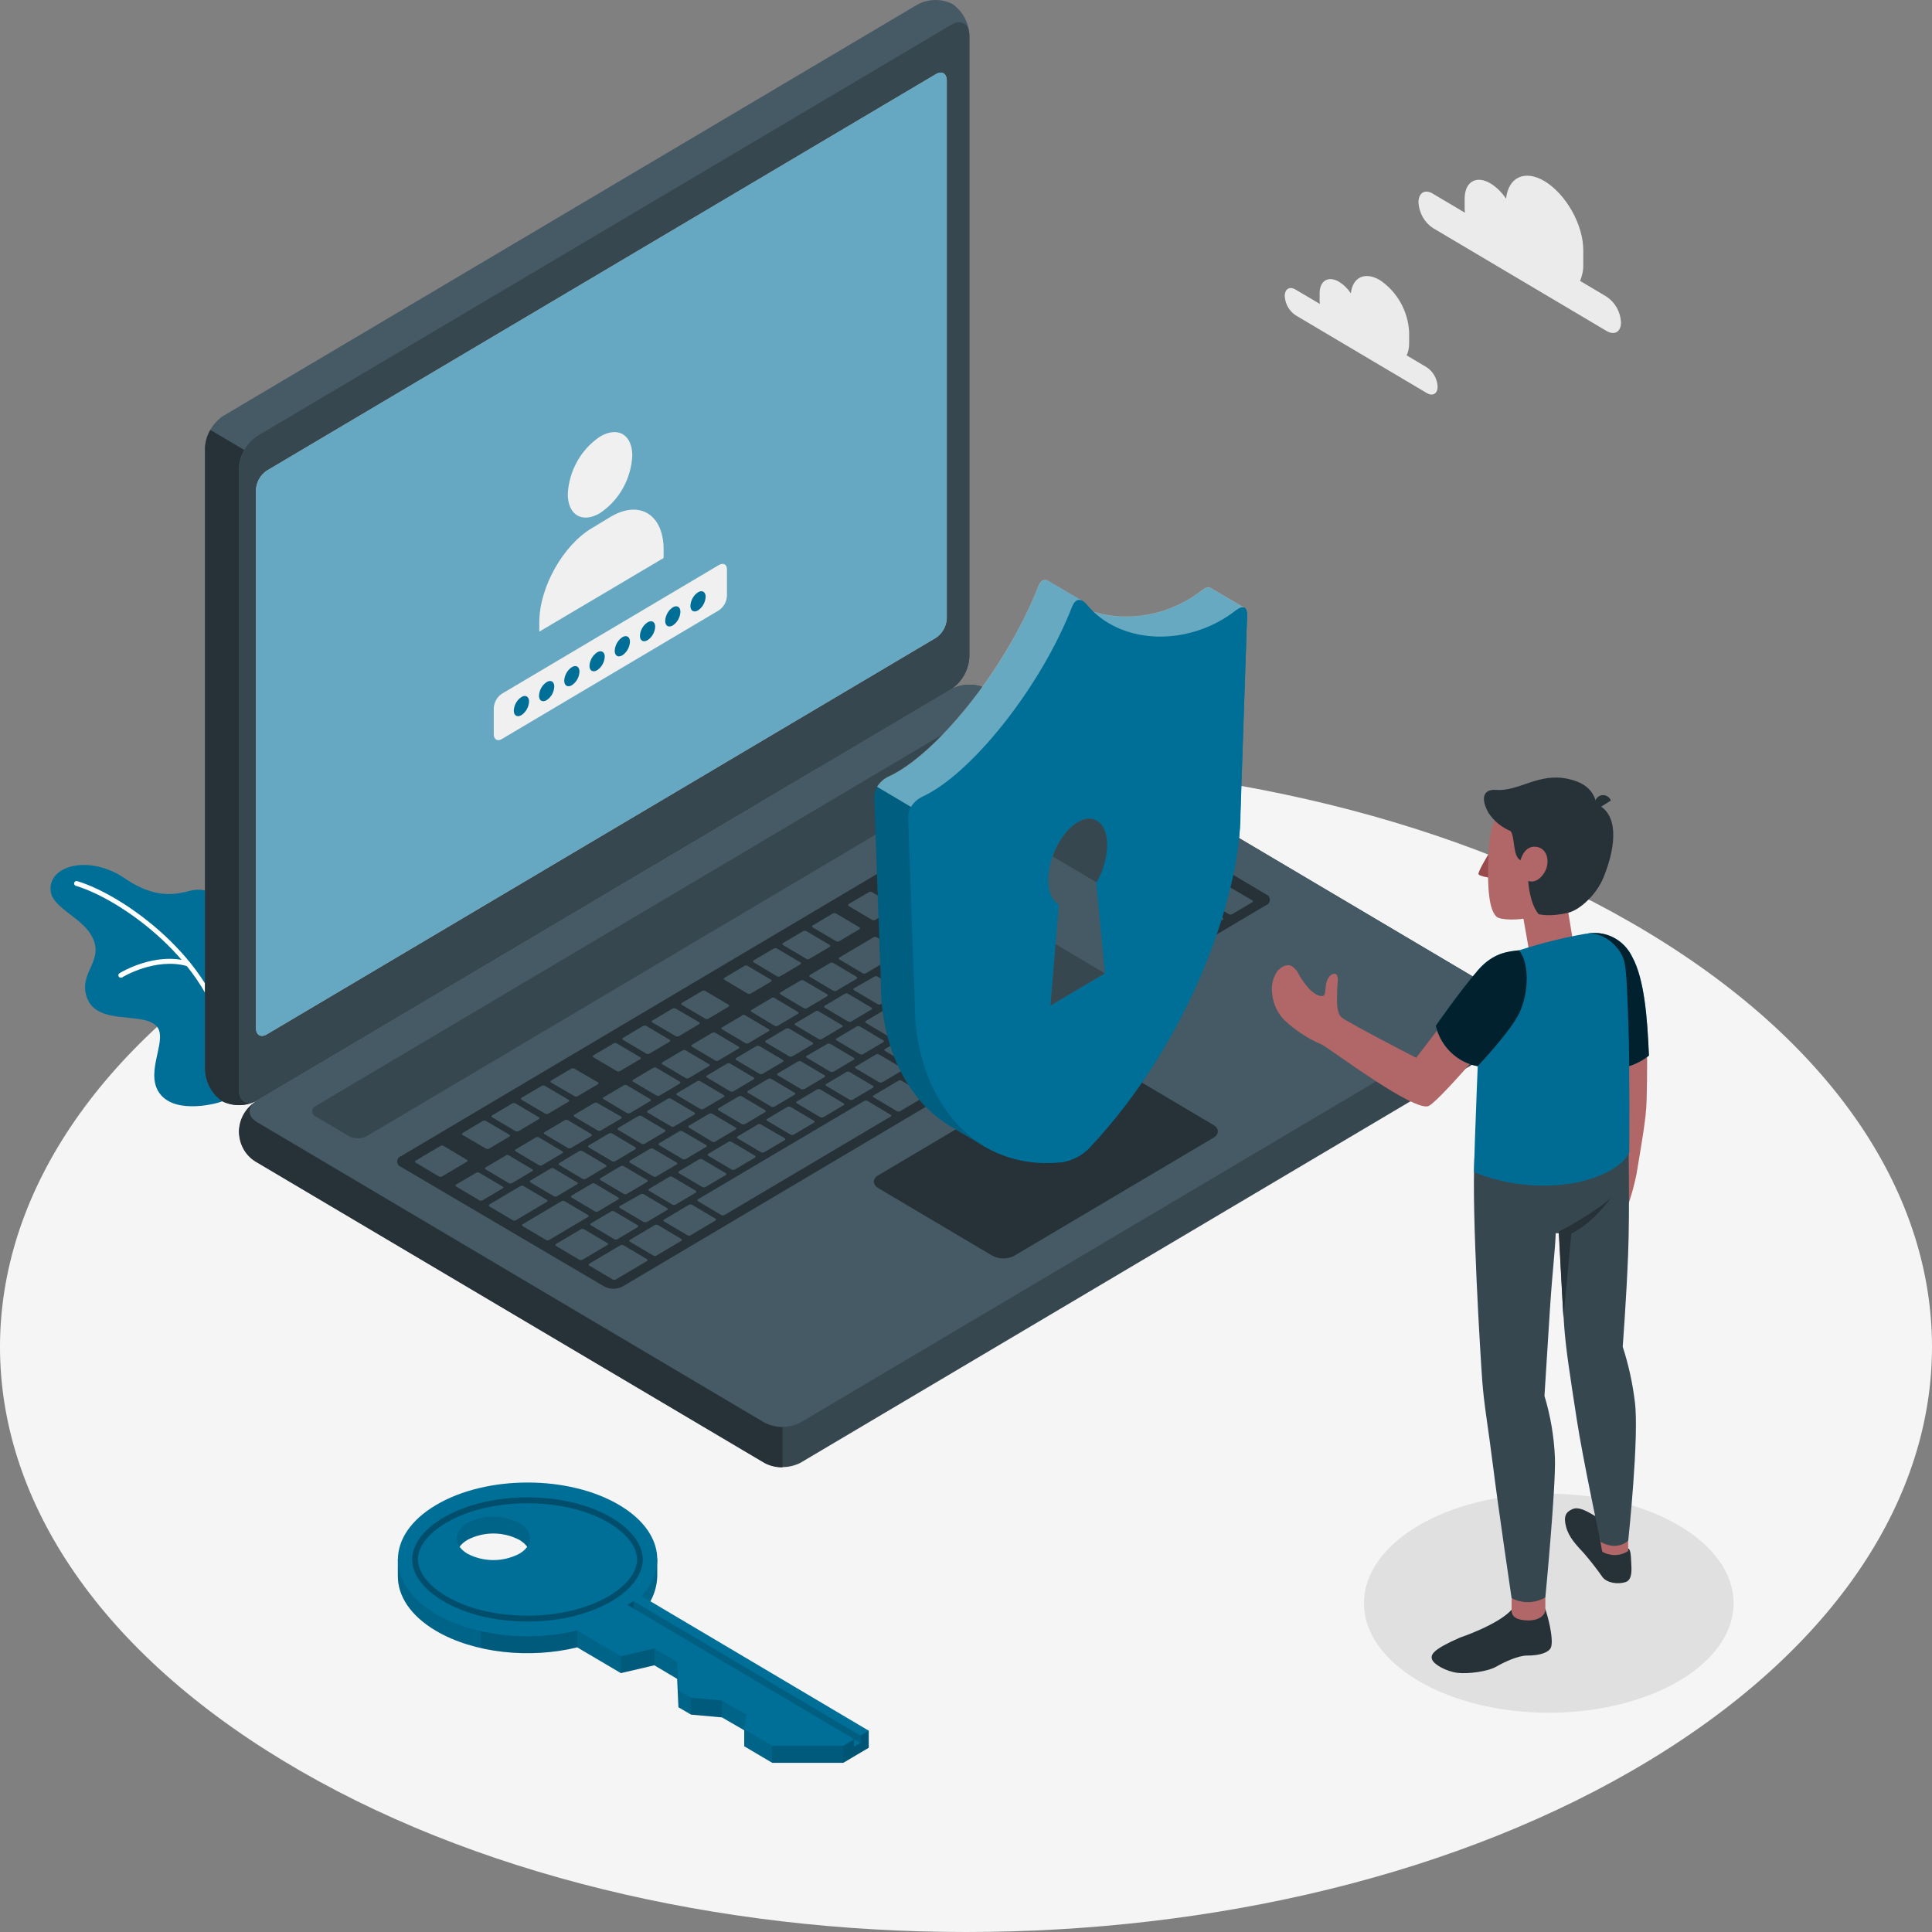 <svg xmlns="http://www.w3.org/2000/svg" width="100" height="100" viewBox="0 0 100 100" fill="none"><rect x="0" y="0" width="100" height="100" fill="#808080" stroke="none"/><path d="M14.646 91.129C34.17 102.957 65.829 102.957 85.355 91.129C104.882 79.302 104.882 60.125 85.355 48.3C65.829 36.474 34.17 36.472 14.644 48.3C-4.883 60.127 -4.881 79.308 14.646 91.129Z" fill="#F5F5F5"></path><path d="M80.165 88.65C85.448 88.65 89.73 86.113 89.73 82.983C89.73 79.853 85.448 77.315 80.165 77.315C74.882 77.315 70.6 79.853 70.6 82.983C70.6 86.113 74.882 88.65 80.165 88.65Z" fill="#E0E0E0"></path><path d="M74.165 10.026L75.825 11.011C75.816 10.937 75.811 10.863 75.81 10.788V10.291C75.81 9.402 76.411 9.056 77.152 9.495C77.471 9.697 77.744 9.965 77.953 10.284C78.074 9.173 78.918 8.769 79.944 9.376C81.052 10.042 81.95 11.63 81.95 12.946V13.683C81.958 13.978 81.9 14.27 81.782 14.538L83.158 15.356C83.376 15.502 83.557 15.699 83.687 15.931C83.816 16.162 83.89 16.422 83.903 16.689C83.903 17.175 83.57 17.373 83.158 17.133L74.165 11.801C73.947 11.656 73.765 11.459 73.636 11.227C73.507 10.995 73.433 10.735 73.42 10.469C73.424 9.98 73.753 9.773 74.165 10.026Z" fill="#EBEBEB"></path><path d="M67.06 14.989L68.314 15.73C68.307 15.675 68.303 15.618 68.303 15.562V15.188C68.303 14.522 68.757 14.258 69.316 14.589C69.557 14.74 69.763 14.943 69.92 15.184C70.011 14.351 70.647 14.04 71.422 14.498C71.863 14.793 72.23 15.191 72.493 15.659C72.757 16.127 72.909 16.652 72.937 17.192V17.75C72.943 17.972 72.899 18.192 72.809 18.394L73.848 19.012C74.012 19.121 74.148 19.268 74.246 19.441C74.344 19.615 74.4 19.809 74.411 20.009C74.411 20.378 74.16 20.527 73.848 20.343L67.06 16.319C66.897 16.21 66.761 16.064 66.664 15.892C66.566 15.719 66.509 15.525 66.498 15.326C66.498 14.953 66.751 14.804 67.06 14.989Z" fill="#EBEBEB"></path><path d="M11.492 57.008C11.369 57.077 9.111 57.737 8.267 56.599C7.423 55.462 8.819 53.691 8.033 53.045C7.247 52.398 5.044 53.045 4.514 51.674C3.983 50.303 5.555 49.708 4.672 48.324C4.115 47.453 2.747 46.964 2.626 46.158C2.427 44.812 4.6 44.192 6.462 45.465C8.323 46.738 9.447 46.153 10.037 46.067C10.628 45.98 11.899 46.171 11.858 48.288C11.817 50.406 11.492 57.008 11.492 57.008Z" fill="#006F98"></path><path d="M11.642 53.982C11.612 53.982 11.584 53.971 11.562 53.952C11.539 53.932 11.525 53.905 11.521 53.875C10.871 49.841 6.302 46.555 3.925 45.851C3.894 45.842 3.867 45.82 3.851 45.791C3.835 45.761 3.831 45.727 3.84 45.694C3.849 45.662 3.87 45.634 3.898 45.618C3.927 45.601 3.961 45.597 3.992 45.606C6.423 46.328 11.098 49.694 11.763 53.826C11.768 53.859 11.76 53.893 11.741 53.92C11.722 53.947 11.693 53.965 11.661 53.971L11.642 53.982Z" fill="white"></path><path d="M6.252 50.606C6.225 50.607 6.198 50.598 6.176 50.582C6.154 50.565 6.138 50.541 6.131 50.514C6.124 50.487 6.125 50.459 6.136 50.433C6.147 50.407 6.165 50.386 6.189 50.372C6.263 50.326 8.02 49.261 9.754 49.763C9.786 49.773 9.812 49.795 9.828 49.824C9.844 49.854 9.849 49.888 9.841 49.921C9.832 49.953 9.811 49.98 9.782 49.996C9.754 50.013 9.72 50.017 9.689 50.008C8.055 49.539 6.323 50.579 6.323 50.59C6.301 50.602 6.277 50.608 6.252 50.606Z" fill="white"></path><path d="M12.369 58.559C12.392 58.882 12.489 59.195 12.652 59.472C12.814 59.75 13.039 59.984 13.306 60.156L39.568 75.707C39.859 75.858 40.18 75.937 40.506 75.937C40.831 75.937 41.152 75.858 41.443 75.707L77.374 54.413C77.658 54.26 77.895 54.03 78.06 53.748C78.225 53.467 78.313 53.145 78.313 52.816C78.313 52.487 78.225 52.165 78.06 51.883C77.895 51.602 77.658 51.372 77.374 51.218L51.114 35.668C50.824 35.516 50.502 35.438 50.177 35.438C49.851 35.438 49.53 35.516 49.24 35.668L13.308 56.961C13.04 57.133 12.816 57.367 12.652 57.645C12.489 57.922 12.392 58.235 12.369 58.559Z" fill="#37474F"></path><path d="M40.505 73.865V75.947C40.18 75.956 39.857 75.879 39.568 75.724L13.306 60.173C13.031 60.025 12.8 59.804 12.635 59.534C12.471 59.264 12.379 58.954 12.37 58.636C12.36 58.317 12.433 58.002 12.58 57.722C12.728 57.442 12.945 57.207 13.21 57.041C12.791 57.35 12.823 57.803 13.306 58.09L39.568 73.641C39.857 73.796 40.179 73.873 40.505 73.865Z" fill="#263238"></path><path d="M11.49 56.995C11.228 56.813 11.012 56.571 10.86 56.288C10.707 56.004 10.622 55.688 10.611 55.364V23.198C10.629 22.864 10.723 22.54 10.886 22.25C11.048 21.961 11.275 21.715 11.548 21.532L47.48 0.24C47.758 0.089 48.068 0.007 48.383 0C48.699 -0.006 49.011 0.064 49.296 0.205C49.557 0.387 49.773 0.629 49.926 0.913C50.079 1.197 50.165 1.514 50.177 1.838V34.002C50.159 34.335 50.065 34.66 49.902 34.95C49.739 35.239 49.512 35.485 49.239 35.668L13.308 56.962C13.029 57.114 12.719 57.196 12.403 57.202C12.087 57.208 11.774 57.137 11.49 56.995Z" fill="#455A64"></path><path d="M13.195 57.019C12.927 57.143 12.635 57.205 12.34 57.201C12.045 57.197 11.755 57.126 11.49 56.994C11.229 56.812 11.013 56.57 10.861 56.286C10.708 56.003 10.622 55.687 10.611 55.364V23.197C10.621 22.863 10.716 22.537 10.886 22.251L12.643 23.291C12.475 23.577 12.38 23.903 12.368 24.237V56.405C12.368 56.974 12.73 57.23 13.195 57.019Z" fill="#263238"></path><path d="M12.369 24.24V56.407C12.369 57.02 12.789 57.269 13.306 56.962L49.237 35.668C49.51 35.486 49.738 35.24 49.9 34.95C50.063 34.661 50.157 34.336 50.175 34.002V1.838C50.175 1.225 49.755 0.976 49.237 1.283L13.306 22.574C13.033 22.757 12.806 23.003 12.644 23.293C12.481 23.582 12.387 23.907 12.369 24.24Z" fill="#37474F"></path><path d="M13.306 58.072L39.568 73.623C39.859 73.774 40.18 73.853 40.505 73.853C40.831 73.853 41.152 73.774 41.443 73.623L77.374 52.329C77.891 52.023 77.891 51.525 77.374 51.219L51.114 35.668C50.823 35.516 50.502 35.438 50.177 35.438C49.851 35.438 49.53 35.516 49.239 35.668L13.308 56.961C12.788 57.268 12.788 57.759 13.306 58.072Z" fill="#455A64"></path><path d="M13.81 24.36L48.443 3.837C48.754 3.653 49.005 3.801 49.005 4.17V32.013C48.995 32.214 48.939 32.408 48.841 32.582C48.743 32.756 48.607 32.904 48.443 33.013L13.81 53.538C13.498 53.722 13.247 53.573 13.247 53.205V25.36C13.258 25.159 13.314 24.964 13.412 24.79C13.509 24.617 13.646 24.469 13.81 24.36Z" fill="white"></path><path opacity="0.6" d="M13.81 24.36L48.443 3.837C48.754 3.653 49.005 3.801 49.005 4.17V32.013C48.995 32.214 48.939 32.408 48.841 32.582C48.743 32.756 48.607 32.904 48.443 33.013L13.81 53.538C13.498 53.722 13.247 53.573 13.247 53.205V25.36C13.258 25.159 13.314 24.964 13.412 24.79C13.509 24.617 13.646 24.469 13.81 24.36Z" fill="#006F98"></path><path d="M31.057 22.598C31.979 22.052 32.728 22.496 32.728 23.589C32.696 24.184 32.529 24.762 32.238 25.278C31.948 25.794 31.543 26.232 31.057 26.557C30.135 27.103 29.388 26.661 29.388 25.568C29.419 24.974 29.587 24.395 29.877 23.878C30.167 23.362 30.571 22.924 31.057 22.598Z" fill="#F0F0F0"></path><path d="M34.349 28.445C34.349 26.649 33.12 25.852 31.605 26.75L30.659 27.323C29.143 28.211 27.914 30.404 27.914 32.21V32.694L34.349 28.882V28.445Z" fill="#F0F0F0"></path><path d="M37.603 29.323C37.542 29.178 37.386 29.143 37.211 29.245L25.973 35.91C25.852 35.991 25.752 36.1 25.68 36.229C25.607 36.357 25.565 36.501 25.557 36.649V38.005C25.557 38.227 25.691 38.349 25.873 38.298L25.904 38.287C25.927 38.277 25.95 38.266 25.973 38.253L37.211 31.589C37.332 31.508 37.433 31.398 37.505 31.27C37.577 31.141 37.619 30.997 37.627 30.849V29.5C37.629 29.44 37.621 29.38 37.603 29.323Z" fill="#F0F0F0"></path><path d="M26.988 36.079C27.204 35.947 27.384 36.054 27.384 36.312C27.377 36.453 27.337 36.59 27.268 36.712C27.2 36.835 27.103 36.938 26.988 37.014C26.771 37.144 26.594 37.039 26.594 36.779C26.601 36.639 26.64 36.502 26.709 36.38C26.777 36.258 26.873 36.155 26.988 36.079Z" fill="#006F98"></path><path d="M28.296 35.303C28.512 35.174 28.689 35.279 28.689 35.539C28.682 35.679 28.643 35.816 28.575 35.938C28.506 36.059 28.41 36.163 28.296 36.239C28.079 36.37 27.899 36.264 27.899 36.017C27.905 35.874 27.944 35.734 28.012 35.61C28.081 35.486 28.178 35.381 28.296 35.303Z" fill="#006F98"></path><path d="M29.6 34.53C29.817 34.401 29.994 34.505 29.994 34.763C29.987 34.904 29.948 35.041 29.88 35.163C29.811 35.285 29.715 35.389 29.6 35.466C29.384 35.595 29.204 35.49 29.204 35.232C29.211 35.091 29.251 34.954 29.32 34.832C29.388 34.71 29.485 34.606 29.6 34.53Z" fill="#006F98"></path><path d="M30.906 33.766C31.122 33.635 31.302 33.742 31.302 33.989C31.295 34.13 31.255 34.267 31.186 34.389C31.117 34.511 31.021 34.615 30.906 34.691C30.689 34.82 30.512 34.716 30.512 34.469C30.518 34.328 30.558 34.191 30.626 34.069C30.695 33.947 30.791 33.843 30.906 33.766Z" fill="#006F98"></path><path d="M32.211 32.982C32.427 32.853 32.607 32.958 32.607 33.218C32.599 33.358 32.559 33.495 32.49 33.617C32.422 33.739 32.326 33.843 32.211 33.92C31.994 34.049 31.817 33.944 31.817 33.684C31.825 33.544 31.864 33.407 31.933 33.285C32.001 33.163 32.096 33.059 32.211 32.982Z" fill="#006F98"></path><path d="M33.518 32.211C33.735 32.082 33.912 32.186 33.912 32.433C33.905 32.574 33.866 32.711 33.798 32.833C33.729 32.955 33.633 33.059 33.518 33.136C33.302 33.264 33.122 33.16 33.122 32.913C33.129 32.772 33.169 32.635 33.237 32.513C33.306 32.391 33.403 32.287 33.518 32.211Z" fill="#006F98"></path><path d="M34.824 31.436C35.04 31.307 35.218 31.412 35.218 31.669C35.211 31.81 35.172 31.947 35.103 32.069C35.035 32.192 34.939 32.295 34.824 32.372C34.607 32.501 34.43 32.396 34.43 32.139C34.436 31.998 34.476 31.861 34.544 31.738C34.613 31.616 34.709 31.513 34.824 31.436Z" fill="#006F98"></path><path d="M36.129 30.656C36.345 30.527 36.525 30.631 36.525 30.891C36.517 31.032 36.477 31.169 36.408 31.291C36.34 31.413 36.244 31.517 36.129 31.594C35.912 31.723 35.735 31.618 35.735 31.358C35.743 31.218 35.783 31.081 35.851 30.959C35.919 30.837 36.014 30.733 36.129 30.656Z" fill="#006F98"></path><path d="M16.353 57.239L49.707 37.467C49.852 37.392 50.012 37.352 50.175 37.352C50.338 37.352 50.499 37.392 50.644 37.467L52.349 38.478C52.406 38.498 52.455 38.535 52.49 38.585C52.525 38.635 52.544 38.695 52.544 38.756C52.544 38.817 52.525 38.877 52.49 38.927C52.455 38.977 52.406 39.014 52.349 39.034L18.992 58.803C18.846 58.879 18.686 58.918 18.523 58.918C18.36 58.918 18.2 58.879 18.054 58.803L16.353 57.795C16.297 57.775 16.247 57.738 16.213 57.688C16.178 57.638 16.159 57.578 16.159 57.517C16.159 57.456 16.178 57.396 16.213 57.346C16.247 57.297 16.297 57.259 16.353 57.239Z" fill="#37474F"></path><path d="M20.75 59.846L54.103 40.074C54.248 39.998 54.409 39.959 54.572 39.959C54.735 39.959 54.895 39.998 55.04 40.074L65.534 46.294C65.591 46.314 65.64 46.351 65.675 46.401C65.709 46.451 65.728 46.511 65.728 46.572C65.728 46.633 65.709 46.693 65.675 46.743C65.64 46.793 65.591 46.83 65.534 46.85L32.22 66.591C32.074 66.666 31.913 66.705 31.75 66.705C31.587 66.705 31.426 66.666 31.28 66.591L20.752 60.397C20.696 60.377 20.647 60.34 20.612 60.291C20.578 60.242 20.559 60.183 20.559 60.122C20.558 60.061 20.577 60.002 20.611 59.953C20.645 59.903 20.694 59.866 20.75 59.846Z" fill="#263238"></path><path d="M50.648 48.973L51.694 48.353C51.737 48.326 51.735 48.282 51.694 48.255L50.48 47.54C50.454 47.526 50.425 47.519 50.396 47.519C50.367 47.519 50.339 47.526 50.313 47.54L49.267 48.16C49.224 48.184 49.226 48.228 49.267 48.257L50.475 48.973C50.502 48.987 50.532 48.995 50.562 48.995C50.592 48.995 50.622 48.987 50.648 48.973ZM48.588 46.513L47.544 47.131C47.499 47.157 47.501 47.202 47.544 47.231L48.752 47.946C48.778 47.959 48.807 47.966 48.836 47.966C48.865 47.966 48.893 47.959 48.919 47.946L49.965 47.326C50.008 47.3 50.006 47.255 49.965 47.229L48.748 46.518C48.723 46.505 48.696 46.497 48.668 46.496C48.641 46.496 48.613 46.501 48.588 46.513ZM45.213 48.513L43.447 49.559C43.402 49.586 43.406 49.63 43.447 49.659L44.653 50.374C44.679 50.388 44.707 50.394 44.736 50.394C44.765 50.394 44.793 50.388 44.819 50.374L46.588 49.328C46.631 49.301 46.629 49.257 46.588 49.23L45.38 48.513C45.354 48.5 45.325 48.493 45.297 48.493C45.268 48.493 45.239 48.5 45.213 48.513ZM47.062 47.417L46.016 48.037C45.973 48.062 45.975 48.106 46.016 48.135L47.233 48.85C47.259 48.864 47.287 48.87 47.316 48.87C47.345 48.87 47.374 48.864 47.4 48.85L48.443 48.231C48.488 48.204 48.486 48.16 48.443 48.133L47.233 47.422C47.207 47.407 47.178 47.398 47.148 47.398C47.118 47.397 47.089 47.404 47.062 47.417ZM42.964 49.846L41.921 50.463C41.876 50.49 41.878 50.534 41.921 50.563L43.129 51.279C43.155 51.292 43.183 51.299 43.212 51.299C43.241 51.299 43.27 51.292 43.295 51.279L44.341 50.661C44.384 50.634 44.382 50.59 44.341 50.561L43.133 49.846C43.107 49.832 43.078 49.825 43.049 49.825C43.019 49.825 42.99 49.832 42.964 49.846ZM41.438 50.75L40.395 51.367C40.35 51.394 40.352 51.438 40.395 51.467L41.605 52.183C41.631 52.196 41.659 52.203 41.688 52.203C41.717 52.203 41.746 52.196 41.772 52.183L42.817 51.563C42.86 51.536 42.858 51.492 42.817 51.465L41.605 50.754C41.58 50.74 41.551 50.732 41.522 50.731C41.493 50.73 41.464 50.737 41.438 50.75ZM46.187 53.66L47.233 53.04C47.276 53.014 47.274 52.969 47.233 52.943L46.025 52.227C45.999 52.214 45.971 52.206 45.942 52.206C45.913 52.206 45.884 52.214 45.858 52.227L44.815 52.847C44.77 52.871 44.774 52.916 44.815 52.945L46.021 53.66C46.046 53.674 46.075 53.681 46.104 53.681C46.133 53.681 46.162 53.674 46.187 53.66ZM44.672 54.564L45.718 53.944C45.761 53.918 45.759 53.876 45.718 53.847L44.51 53.131C44.484 53.118 44.456 53.111 44.426 53.111C44.398 53.111 44.369 53.118 44.343 53.131L43.3 53.751C43.254 53.778 43.257 53.82 43.3 53.849L44.508 54.564C44.532 54.576 44.558 54.582 44.584 54.582C44.611 54.582 44.637 54.576 44.661 54.564H44.672ZM43.146 55.468L44.192 54.849C44.235 54.824 44.233 54.78 44.192 54.751L42.984 54.035C42.958 54.022 42.929 54.015 42.901 54.015C42.871 54.015 42.843 54.022 42.817 54.035L41.757 54.649C41.711 54.675 41.713 54.72 41.757 54.746L42.964 55.462C42.99 55.477 43.019 55.486 43.049 55.487C43.079 55.488 43.108 55.482 43.135 55.468H43.146ZM41.631 56.373L42.676 55.753C42.72 55.728 42.718 55.684 42.676 55.655L41.469 54.94C41.443 54.927 41.414 54.92 41.385 54.92C41.356 54.92 41.328 54.927 41.302 54.94L40.257 55.559C40.213 55.586 40.215 55.631 40.257 55.657L41.464 56.373C41.487 56.382 41.511 56.387 41.535 56.387C41.559 56.387 41.583 56.382 41.605 56.373H41.631ZM49.144 49.877L50.187 49.257C50.233 49.23 50.231 49.188 50.187 49.159L48.965 48.444C48.939 48.43 48.91 48.423 48.881 48.423C48.852 48.423 48.824 48.43 48.798 48.444L47.752 49.064C47.709 49.09 47.711 49.133 47.752 49.161L48.965 49.872C48.989 49.885 49.016 49.892 49.043 49.893C49.07 49.894 49.097 49.888 49.123 49.877H49.144ZM47.737 52.765L50.047 51.374C50.09 51.347 50.088 51.303 50.047 51.276L47.105 49.539C47.079 49.525 47.051 49.518 47.022 49.518C46.993 49.518 46.964 49.525 46.938 49.539L45.735 50.252C45.69 50.279 45.692 50.323 45.735 50.352L47.289 51.272C47.337 51.301 47.339 51.345 47.289 51.37L46.326 51.941C46.28 51.967 46.285 52.012 46.326 52.041L47.534 52.756C47.562 52.772 47.593 52.78 47.625 52.78C47.656 52.78 47.688 52.772 47.715 52.756L47.737 52.765ZM39.945 51.654L38.899 52.274C38.856 52.298 38.858 52.343 38.899 52.372L40.09 53.094C40.116 53.107 40.144 53.114 40.173 53.114C40.202 53.114 40.231 53.107 40.257 53.094L41.3 52.474C41.345 52.447 41.343 52.403 41.3 52.376L40.09 51.658C40.063 51.642 40.033 51.633 40.002 51.633C39.971 51.632 39.94 51.639 39.912 51.654H39.945ZM38.419 52.558L37.373 53.178C37.33 53.205 37.332 53.247 37.373 53.276L38.581 53.991C38.607 54.005 38.636 54.012 38.664 54.012C38.694 54.012 38.722 54.005 38.748 53.991L39.791 53.371C39.837 53.345 39.834 53.3 39.791 53.273L38.583 52.558C38.554 52.539 38.52 52.528 38.485 52.528C38.45 52.528 38.416 52.539 38.386 52.558H38.419ZM30.791 62.7C30.817 62.713 30.845 62.72 30.874 62.72C30.903 62.72 30.932 62.713 30.958 62.7L32.003 62.08C32.046 62.053 32.044 62.009 32.003 61.982L30.795 61.267C30.77 61.253 30.741 61.246 30.712 61.246C30.683 61.246 30.654 61.253 30.629 61.267L29.585 61.887C29.54 61.911 29.542 61.955 29.585 61.984L30.791 62.7ZM26.209 59.794L25.131 60.425C25.087 60.449 25.09 60.494 25.131 60.523L26.338 61.238C26.364 61.251 26.393 61.258 26.422 61.258C26.451 61.258 26.479 61.251 26.505 61.238L27.548 60.618C27.594 60.591 27.592 60.547 27.548 60.52L26.341 59.805C26.316 59.79 26.288 59.781 26.26 59.779C26.231 59.777 26.202 59.782 26.176 59.794H26.209ZM28.665 61.915C28.691 61.929 28.72 61.936 28.749 61.936C28.778 61.936 28.806 61.929 28.832 61.915L29.875 61.296C29.921 61.269 29.916 61.224 29.875 61.198L28.668 60.483C28.642 60.469 28.613 60.462 28.584 60.462C28.555 60.462 28.527 60.469 28.501 60.483L27.457 61.102C27.414 61.129 27.416 61.171 27.457 61.2L28.665 61.915ZM33.486 63.248L34.531 62.629C34.575 62.602 34.572 62.557 34.531 62.531L33.323 61.816C33.298 61.802 33.269 61.795 33.24 61.795C33.211 61.795 33.182 61.802 33.157 61.816L32.081 62.424C32.035 62.449 32.038 62.493 32.081 62.522L33.289 63.237C33.313 63.252 33.341 63.261 33.37 63.263C33.398 63.266 33.427 63.261 33.453 63.251L33.486 63.248ZM31.793 64.137C31.819 64.151 31.847 64.158 31.876 64.158C31.905 64.158 31.934 64.151 31.96 64.137L33.005 63.517C33.048 63.49 33.046 63.446 33.005 63.419L31.797 62.704C31.772 62.691 31.743 62.683 31.714 62.683C31.685 62.683 31.657 62.691 31.631 62.704L30.585 63.324C30.542 63.348 30.544 63.393 30.585 63.422L31.793 64.137ZM27.735 58.876L26.689 59.494C26.646 59.521 26.648 59.565 26.689 59.594L27.897 60.309C27.923 60.322 27.951 60.329 27.98 60.329C28.009 60.329 28.038 60.322 28.064 60.309L29.107 59.689C29.152 59.663 29.15 59.618 29.107 59.592L27.899 58.874C27.868 58.858 27.833 58.85 27.798 58.853C27.764 58.856 27.73 58.869 27.702 58.89L27.735 58.876ZM35.328 54.367L34.282 54.986C34.239 55.013 34.241 55.057 34.282 55.084L35.49 55.8C35.516 55.813 35.544 55.82 35.574 55.82C35.602 55.82 35.631 55.813 35.657 55.8L36.7 55.18C36.746 55.155 36.741 55.111 36.7 55.082L35.492 54.367C35.467 54.353 35.439 54.347 35.41 54.347C35.382 54.347 35.353 54.353 35.328 54.367ZM29.228 57.981L28.185 58.603C28.139 58.63 28.142 58.674 28.185 58.703L29.393 59.418C29.418 59.432 29.447 59.439 29.476 59.439C29.505 59.439 29.534 59.432 29.559 59.418L30.605 58.801C30.648 58.774 30.646 58.73 30.605 58.701L29.395 57.981C29.369 57.968 29.34 57.961 29.311 57.961C29.282 57.961 29.254 57.968 29.228 57.981ZM36.86 53.458L35.815 54.078C35.772 54.104 35.774 54.149 35.815 54.175L37.023 54.891C37.048 54.904 37.077 54.912 37.106 54.912C37.135 54.912 37.164 54.904 37.189 54.891L38.233 54.271C38.278 54.244 38.274 54.202 38.233 54.173L37.025 53.458C36.999 53.445 36.971 53.439 36.942 53.44C36.913 53.441 36.886 53.448 36.86 53.462V53.458ZM33.813 55.271L32.769 55.891C32.724 55.917 32.728 55.962 32.769 55.988L33.977 56.704C34.003 56.717 34.032 56.724 34.06 56.724C34.09 56.724 34.118 56.717 34.144 56.704L35.187 56.086C35.23 56.059 35.228 56.015 35.187 55.986L33.979 55.271C33.953 55.258 33.925 55.251 33.896 55.251C33.867 55.251 33.839 55.258 33.813 55.271ZM32.287 56.177L31.243 56.795C31.198 56.821 31.202 56.866 31.243 56.892L32.449 57.61C32.475 57.623 32.503 57.63 32.532 57.63C32.561 57.63 32.59 57.623 32.616 57.61L33.661 56.992C33.704 56.966 33.702 56.921 33.661 56.892L32.453 56.177C32.427 56.162 32.397 56.155 32.367 56.155C32.337 56.155 32.307 56.162 32.28 56.177H32.287ZM30.771 57.081L29.728 57.699C29.683 57.726 29.685 57.77 29.728 57.799L30.936 58.514C30.962 58.527 30.99 58.534 31.019 58.534C31.048 58.534 31.077 58.527 31.103 58.514L32.148 57.897C32.191 57.87 32.189 57.825 32.148 57.797L30.921 57.092C30.895 57.079 30.866 57.072 30.837 57.072C30.808 57.072 30.78 57.079 30.754 57.092L30.771 57.081ZM38.564 58.181L39.607 57.563C39.653 57.537 39.648 57.492 39.607 57.463L38.399 56.748C38.373 56.734 38.345 56.727 38.316 56.727C38.287 56.727 38.258 56.734 38.233 56.748L37.187 57.366C37.144 57.392 37.146 57.437 37.187 57.466L38.395 58.181C38.42 58.193 38.448 58.2 38.476 58.2C38.504 58.2 38.532 58.193 38.557 58.181H38.564ZM51.969 44.514L50.913 45.134C50.869 45.158 50.871 45.203 50.913 45.231L52.12 45.947C52.146 45.96 52.175 45.967 52.204 45.967C52.233 45.967 52.261 45.96 52.287 45.947L53.33 45.327C53.376 45.3 53.374 45.256 53.33 45.229L52.123 44.514C52.098 44.501 52.07 44.495 52.042 44.495C52.015 44.495 51.987 44.501 51.962 44.514H51.969ZM50.12 45.609L49.077 46.227C49.032 46.253 49.034 46.298 49.077 46.327L50.285 47.042C50.311 47.056 50.339 47.063 50.368 47.063C50.397 47.063 50.426 47.056 50.452 47.042L51.497 46.424C51.54 46.398 51.538 46.353 51.497 46.324L50.289 45.609C50.262 45.594 50.232 45.587 50.202 45.587C50.171 45.587 50.141 45.594 50.114 45.609H50.12ZM53.495 43.61L52.449 44.227C52.406 44.254 52.408 44.298 52.449 44.327L53.657 45.043C53.683 45.056 53.712 45.063 53.74 45.063C53.769 45.063 53.798 45.056 53.824 45.043L54.867 44.423C54.913 44.396 54.91 44.352 54.867 44.325L53.659 43.608C53.633 43.594 53.603 43.587 53.574 43.587C53.544 43.588 53.515 43.596 53.488 43.61H53.495ZM45.588 51.983L46.633 51.363C46.676 51.336 46.674 51.292 46.633 51.265L45.425 50.548C45.4 50.535 45.371 50.528 45.342 50.528C45.313 50.528 45.285 50.535 45.259 50.548L44.203 51.152C44.159 51.179 44.161 51.223 44.203 51.252L45.41 51.967C45.436 51.985 45.466 51.995 45.497 51.998C45.528 52.001 45.559 51.995 45.588 51.983ZM55.181 42.719C55.155 42.706 55.127 42.699 55.098 42.699C55.069 42.699 55.04 42.706 55.014 42.719L53.971 43.319C53.926 43.345 53.928 43.39 53.971 43.419L55.179 44.134C55.205 44.148 55.233 44.155 55.262 44.155C55.291 44.155 55.32 44.148 55.346 44.134L56.391 43.516C56.434 43.49 56.432 43.445 56.391 43.416L55.181 42.719ZM40.09 57.277L41.133 56.659C41.179 56.633 41.176 56.588 41.133 56.559L39.925 55.844C39.899 55.831 39.871 55.824 39.842 55.824C39.813 55.824 39.785 55.831 39.759 55.844L38.713 56.464C38.67 56.49 38.672 56.535 38.713 56.562L39.921 57.279C39.947 57.292 39.976 57.299 40.006 57.298C40.035 57.298 40.064 57.291 40.09 57.277ZM58.807 46.187L59.85 45.567C59.895 45.54 59.893 45.496 59.85 45.469L58.642 44.754C58.616 44.74 58.588 44.733 58.559 44.733C58.53 44.733 58.501 44.74 58.475 44.754L57.43 45.374C57.387 45.398 57.389 45.443 57.43 45.471L58.638 46.187C58.663 46.2 58.691 46.206 58.719 46.206C58.747 46.206 58.775 46.2 58.8 46.187H58.807ZM55.56 46.069L56.603 45.449C56.649 45.422 56.647 45.378 56.603 45.351L55.395 44.636C55.37 44.622 55.341 44.615 55.312 44.615C55.283 44.615 55.254 44.622 55.229 44.636L54.159 45.251C54.116 45.276 54.118 45.32 54.159 45.349L55.367 46.065C55.395 46.082 55.426 46.091 55.458 46.092C55.489 46.093 55.521 46.085 55.549 46.069H55.56ZM56.917 43.73C56.891 43.717 56.863 43.71 56.834 43.71C56.805 43.71 56.776 43.717 56.75 43.73L55.705 44.347C55.662 44.374 55.664 44.418 55.705 44.447L56.913 45.163C56.939 45.176 56.967 45.182 56.996 45.182C57.025 45.182 57.053 45.176 57.079 45.163L58.125 44.543C58.168 44.516 58.166 44.472 58.125 44.445L56.917 43.73ZM57.237 43.541L60.17 45.278C60.196 45.291 60.225 45.298 60.254 45.298C60.283 45.298 60.311 45.291 60.337 45.278L61.383 44.658C61.426 44.632 61.424 44.587 61.383 44.56L58.45 42.821C58.424 42.808 58.395 42.801 58.366 42.801C58.337 42.801 58.309 42.808 58.283 42.821L57.239 43.439C57.177 43.468 57.19 43.512 57.227 43.541H57.237ZM53.698 45.54L52.644 46.156C52.601 46.182 52.603 46.224 52.644 46.253L53.852 46.969C53.878 46.982 53.906 46.989 53.935 46.989C53.964 46.989 53.993 46.982 54.019 46.969L55.062 46.349C55.108 46.322 55.105 46.28 55.062 46.251L53.854 45.54C53.828 45.527 53.8 45.52 53.771 45.52C53.742 45.52 53.713 45.527 53.688 45.54H53.698ZM42.211 52.347L41.166 52.967C41.122 52.994 41.124 53.036 41.166 53.065L42.373 53.78C42.399 53.794 42.428 53.801 42.457 53.801C42.486 53.801 42.514 53.794 42.54 53.78L43.583 53.16C43.629 53.134 43.624 53.091 43.583 53.062L42.378 52.347C42.351 52.331 42.321 52.322 42.29 52.321C42.258 52.32 42.228 52.328 42.2 52.343L42.211 52.347ZM57.108 47.095C57.133 47.109 57.162 47.116 57.191 47.116C57.22 47.116 57.248 47.109 57.274 47.095L58.318 46.475C58.363 46.449 58.361 46.407 58.318 46.378L57.11 45.662C57.084 45.649 57.055 45.642 57.026 45.642C56.997 45.642 56.969 45.649 56.943 45.662L55.891 46.273C55.848 46.3 55.85 46.342 55.891 46.371L57.108 47.095ZM43.726 51.438L42.687 52.058C42.644 52.083 42.646 52.127 42.687 52.156L43.895 52.871C43.921 52.885 43.949 52.892 43.978 52.892C44.007 52.892 44.036 52.885 44.062 52.871L45.105 52.252C45.151 52.225 45.148 52.181 45.105 52.154L43.897 51.438C43.871 51.424 43.842 51.417 43.812 51.417C43.782 51.417 43.753 51.424 43.726 51.438ZM32.285 61.795C32.31 61.809 32.339 61.815 32.368 61.815C32.397 61.815 32.425 61.809 32.451 61.795L33.497 61.176C33.54 61.149 33.538 61.105 33.497 61.078L32.289 60.363C32.263 60.349 32.234 60.342 32.205 60.342C32.176 60.342 32.148 60.349 32.122 60.363L31.079 60.982C31.033 61.007 31.035 61.051 31.079 61.08L32.285 61.795ZM29.99 59.574L28.945 60.203C28.901 60.227 28.903 60.272 28.945 60.3L30.152 61.016C30.178 61.029 30.207 61.036 30.236 61.036C30.265 61.036 30.293 61.029 30.319 61.016L31.362 60.396C31.408 60.369 31.404 60.325 31.362 60.298L30.157 59.583C30.131 59.569 30.103 59.561 30.074 59.56C30.045 59.559 30.016 59.565 29.99 59.578V59.574ZM33.977 60.891L35.023 60.272C35.066 60.245 35.064 60.2 35.023 60.174L33.813 59.461C33.787 59.447 33.758 59.441 33.729 59.441C33.7 59.441 33.672 59.447 33.646 59.461L32.603 60.078C32.557 60.105 32.562 60.149 32.603 60.178L33.813 60.891C33.838 60.905 33.866 60.912 33.894 60.913C33.923 60.914 33.951 60.908 33.977 60.896V60.891ZM35.505 59.985L36.549 59.367C36.592 59.341 36.59 59.296 36.549 59.267L35.328 58.556C35.302 58.543 35.273 58.536 35.245 58.536C35.216 58.536 35.187 58.543 35.161 58.556L34.118 59.174C34.072 59.201 34.077 59.245 34.118 59.274L35.326 59.989C35.354 60.004 35.385 60.011 35.417 60.009C35.448 60.008 35.479 59.998 35.505 59.98V59.985ZM37.031 59.081L38.075 58.463C38.12 58.437 38.116 58.392 38.075 58.363L36.867 57.648C36.841 57.635 36.813 57.628 36.785 57.628C36.756 57.628 36.728 57.635 36.702 57.648L35.657 58.265C35.614 58.292 35.616 58.337 35.657 58.365L36.865 59.092C36.891 59.105 36.919 59.112 36.948 59.112C36.977 59.112 37.005 59.105 37.031 59.092V59.081ZM31.516 58.67L30.471 59.287C30.427 59.314 30.429 59.358 30.471 59.387L31.678 60.103C31.704 60.116 31.733 60.123 31.762 60.123C31.791 60.123 31.819 60.116 31.845 60.103L32.888 59.483C32.934 59.456 32.932 59.412 32.888 59.385L31.68 58.667C31.654 58.656 31.626 58.65 31.598 58.651C31.569 58.653 31.541 58.66 31.516 58.674V58.67ZM33.042 57.766L31.997 58.383C31.953 58.41 31.955 58.454 31.997 58.483L33.204 59.199C33.23 59.212 33.259 59.219 33.288 59.219C33.317 59.219 33.345 59.212 33.371 59.199L34.414 58.581C34.46 58.554 34.458 58.51 34.414 58.481L33.206 57.766C33.181 57.754 33.152 57.748 33.124 57.748C33.095 57.749 33.067 57.757 33.042 57.77V57.766ZM39.146 54.147L38.103 54.766C38.057 54.793 38.062 54.837 38.103 54.864L39.311 55.58C39.336 55.593 39.364 55.6 39.393 55.6C39.422 55.6 39.45 55.593 39.475 55.58L40.521 54.96C40.564 54.935 40.562 54.891 40.521 54.862L39.313 54.147C39.286 54.134 39.258 54.128 39.229 54.129C39.2 54.13 39.172 54.137 39.146 54.151V54.147ZM37.631 55.051L36.588 55.671C36.542 55.697 36.546 55.742 36.588 55.768L37.793 56.486C37.819 56.499 37.848 56.506 37.877 56.506C37.906 56.506 37.934 56.499 37.96 56.486L39.005 55.868C39.049 55.842 39.047 55.797 39.005 55.768L37.798 55.053C37.77 55.038 37.739 55.031 37.709 55.031C37.678 55.032 37.647 55.04 37.62 55.055L37.631 55.051ZM40.685 53.242L39.64 53.862C39.596 53.889 39.599 53.933 39.64 53.96L40.847 54.675C40.873 54.689 40.902 54.696 40.931 54.696C40.96 54.696 40.988 54.689 41.014 54.675L42.057 54.056C42.103 54.031 42.099 53.987 42.057 53.958L40.85 53.242C40.822 53.227 40.792 53.22 40.761 53.221C40.731 53.222 40.701 53.231 40.674 53.247L40.685 53.242ZM34.568 56.87L33.525 57.488C33.479 57.514 33.481 57.559 33.525 57.588L34.733 58.303C34.758 58.316 34.787 58.323 34.816 58.323C34.845 58.323 34.873 58.316 34.899 58.303L35.945 57.686C35.988 57.659 35.986 57.614 35.945 57.586L34.735 56.87C34.709 56.857 34.68 56.85 34.651 56.85C34.623 56.85 34.594 56.857 34.568 56.87ZM36.083 55.966L35.04 56.584C34.995 56.61 34.997 56.655 35.04 56.684L36.248 57.399C36.274 57.412 36.302 57.419 36.331 57.419C36.36 57.419 36.389 57.412 36.414 57.399L37.46 56.781C37.503 56.755 37.501 56.71 37.46 56.681L36.252 55.966C36.228 55.953 36.201 55.946 36.174 55.945C36.146 55.944 36.119 55.95 36.094 55.962L36.083 55.966ZM34.968 62.351L36.014 61.731C36.057 61.704 36.055 61.66 36.014 61.633L34.806 60.916C34.78 60.903 34.752 60.896 34.723 60.896C34.694 60.896 34.665 60.903 34.639 60.916L33.596 61.536C33.551 61.562 33.553 61.607 33.596 61.636L34.802 62.351C34.83 62.365 34.86 62.372 34.891 62.371C34.922 62.371 34.952 62.362 34.979 62.346L34.968 62.351ZM26.02 61.418L24.815 60.703C24.789 60.689 24.76 60.682 24.731 60.682C24.702 60.682 24.674 60.689 24.648 60.703L23.605 61.313C23.561 61.338 23.564 61.382 23.605 61.411L24.812 62.127C24.838 62.14 24.867 62.147 24.896 62.147C24.925 62.147 24.953 62.14 24.979 62.127L26.022 61.507C26.074 61.489 26.07 61.444 26.02 61.418ZM28.308 62.106L27.102 61.391C27.077 61.377 27.048 61.37 27.019 61.37C26.99 61.37 26.962 61.377 26.936 61.391L25.33 62.344C25.287 62.371 25.289 62.413 25.33 62.442L26.538 63.157C26.563 63.171 26.592 63.178 26.621 63.178C26.65 63.178 26.678 63.171 26.704 63.157L28.31 62.204C28.36 62.178 28.358 62.135 28.31 62.106H28.308ZM24.17 60.034L22.964 59.314C22.938 59.301 22.91 59.294 22.881 59.294C22.852 59.294 22.823 59.301 22.797 59.314L21.512 60.076C21.466 60.103 21.47 60.147 21.512 60.176L22.717 60.891C22.743 60.904 22.772 60.911 22.8 60.911C22.829 60.911 22.858 60.904 22.884 60.891L24.17 60.129C24.221 60.107 24.219 60.063 24.172 60.034H24.17ZM25.154 59.45C25.18 59.463 25.209 59.47 25.238 59.47C25.267 59.47 25.295 59.463 25.321 59.45L26.364 58.83C26.41 58.803 26.405 58.761 26.364 58.732L25.154 58.021C25.129 58.007 25.1 58 25.071 58C25.042 58 25.014 58.007 24.988 58.021L23.942 58.648C23.899 58.674 23.901 58.716 23.942 58.745L25.154 59.45ZM30.436 62.891L29.228 62.175C29.202 62.162 29.174 62.155 29.145 62.155C29.116 62.155 29.087 62.162 29.061 62.175L27.053 63.366C27.009 63.393 27.012 63.437 27.053 63.464L28.261 64.179C28.286 64.193 28.315 64.2 28.344 64.2C28.373 64.2 28.401 64.193 28.427 64.179L30.434 62.989C30.488 62.962 30.486 62.92 30.438 62.891H30.436ZM31.438 64.341L30.23 63.626C30.204 63.612 30.176 63.605 30.147 63.605C30.118 63.605 30.089 63.612 30.064 63.626L28.778 64.388C28.735 64.415 28.737 64.459 28.778 64.486L29.986 65.203C30.012 65.216 30.04 65.223 30.069 65.223C30.098 65.223 30.127 65.216 30.152 65.203L31.436 64.441C31.49 64.424 31.488 64.37 31.432 64.341H31.438ZM36.501 52.725C36.527 52.738 36.555 52.746 36.584 52.746C36.613 52.746 36.642 52.738 36.668 52.725L37.713 52.105C37.756 52.081 37.754 52.036 37.713 52.007L36.505 51.292C36.48 51.278 36.451 51.271 36.422 51.271C36.393 51.271 36.364 51.278 36.339 51.292L35.295 51.912C35.25 51.938 35.254 51.983 35.295 52.01L36.501 52.725ZM33.449 54.535C33.475 54.548 33.503 54.555 33.532 54.555C33.561 54.555 33.59 54.548 33.616 54.535L34.661 53.918C34.704 53.891 34.702 53.847 34.661 53.818L33.453 53.102C33.427 53.089 33.399 53.083 33.37 53.083C33.341 53.083 33.313 53.089 33.287 53.102L32.243 53.722C32.198 53.749 32.2 53.793 32.243 53.82L33.449 54.535ZM26.68 58.545C26.706 58.559 26.735 58.566 26.764 58.566C26.793 58.566 26.821 58.559 26.847 58.545L27.89 57.925C27.936 57.899 27.934 57.854 27.89 57.828L26.683 57.112C26.657 57.099 26.628 57.092 26.599 57.092C26.57 57.092 26.542 57.099 26.516 57.112L25.471 57.732C25.427 57.757 25.429 57.801 25.471 57.83L26.68 58.545ZM34.975 53.629C35.001 53.643 35.029 53.65 35.058 53.65C35.087 53.65 35.116 53.643 35.142 53.629L36.187 53.009C36.23 52.985 36.228 52.94 36.187 52.911L34.975 52.205C34.949 52.192 34.921 52.185 34.892 52.185C34.863 52.185 34.834 52.192 34.808 52.205L33.765 52.825C33.719 52.851 33.722 52.896 33.765 52.922L34.975 53.629ZM31.923 55.44C31.949 55.453 31.977 55.459 32.006 55.459C32.035 55.459 32.064 55.453 32.09 55.44L33.135 54.822C33.178 54.795 33.176 54.751 33.135 54.722L31.927 54.007C31.901 53.993 31.873 53.986 31.844 53.986C31.815 53.986 31.786 53.993 31.761 54.007L30.715 54.624C30.672 54.651 30.674 54.695 30.715 54.724L31.923 55.44ZM32.276 64.457C32.25 64.443 32.221 64.436 32.193 64.436C32.163 64.436 32.135 64.443 32.109 64.457L30.503 65.408C30.46 65.434 30.462 65.479 30.503 65.508L31.711 66.223C31.737 66.236 31.765 66.243 31.794 66.243C31.823 66.243 31.852 66.236 31.878 66.223L33.484 65.272C33.527 65.246 33.525 65.201 33.484 65.172L32.276 64.457ZM29.735 56.737C29.76 56.751 29.789 56.758 29.818 56.758C29.847 56.758 29.875 56.751 29.901 56.737L30.947 56.119C30.99 56.093 30.988 56.048 30.947 56.019L29.732 55.315C29.706 55.302 29.678 55.295 29.649 55.295C29.62 55.295 29.592 55.302 29.566 55.315L28.523 55.933C28.477 55.959 28.479 56.004 28.523 56.033L29.735 56.737ZM28.219 57.641C28.245 57.654 28.274 57.661 28.303 57.661C28.332 57.661 28.36 57.654 28.386 57.641L29.429 57.021C29.475 56.995 29.473 56.95 29.429 56.924L28.206 56.204C28.181 56.19 28.152 56.183 28.123 56.183C28.094 56.183 28.066 56.19 28.04 56.204L26.994 56.821C26.951 56.848 26.953 56.892 26.994 56.921L28.219 57.641ZM60.566 47.702C60.541 47.689 60.512 47.682 60.483 47.682C60.454 47.682 60.426 47.689 60.4 47.702L57.828 49.226C57.785 49.252 57.787 49.297 57.828 49.326L59.036 50.041C59.062 50.054 59.09 50.061 59.119 50.061C59.148 50.061 59.177 50.054 59.203 50.041L61.772 48.517C61.818 48.493 61.815 48.448 61.772 48.419L60.566 47.702ZM57.192 49.701C57.166 49.688 57.138 49.681 57.109 49.681C57.08 49.681 57.051 49.688 57.025 49.701L55.982 50.321C55.937 50.348 55.939 50.392 55.982 50.419L57.19 51.134C57.215 51.148 57.244 51.155 57.273 51.155C57.302 51.155 57.331 51.148 57.356 51.134L58.402 50.514C58.445 50.49 58.443 50.446 58.402 50.417L57.192 49.701ZM36.516 61.44L37.562 60.822C37.605 60.796 37.603 60.751 37.562 60.722L36.354 60.007C36.328 59.994 36.299 59.987 36.27 59.987C36.242 59.987 36.213 59.994 36.187 60.007L35.144 60.625C35.098 60.651 35.103 60.696 35.144 60.725L36.352 61.44C36.376 61.452 36.402 61.458 36.428 61.458C36.455 61.458 36.481 61.452 36.505 61.44H36.516ZM54.14 51.51C54.114 51.496 54.086 51.489 54.057 51.489C54.028 51.489 53.999 51.496 53.973 51.51L52.928 52.127C52.885 52.154 52.887 52.198 52.928 52.227L54.136 52.943C54.161 52.956 54.19 52.962 54.219 52.962C54.248 52.962 54.276 52.956 54.302 52.943L55.346 52.325C55.391 52.298 55.389 52.254 55.346 52.225L54.14 51.51ZM62.093 46.798C62.067 46.784 62.038 46.777 62.009 46.777C61.98 46.777 61.952 46.784 61.926 46.798L60.87 47.413C60.826 47.44 60.828 47.484 60.87 47.511L62.077 48.226C62.103 48.24 62.132 48.247 62.161 48.247C62.19 48.247 62.218 48.24 62.244 48.226L63.287 47.606C63.333 47.582 63.331 47.537 63.287 47.508L62.093 46.798ZM64.826 46.609L61.883 44.874C61.857 44.86 61.828 44.853 61.799 44.853C61.77 44.853 61.742 44.86 61.716 44.874L60.672 45.494C60.627 45.518 60.629 45.562 60.672 45.591L63.61 47.318C63.636 47.331 63.664 47.338 63.693 47.338C63.722 47.338 63.751 47.331 63.776 47.318L64.822 46.698C64.865 46.68 64.863 46.638 64.816 46.609H64.826ZM48.436 54.889C48.41 54.876 48.382 54.869 48.353 54.869C48.324 54.869 48.296 54.876 48.27 54.889L46.984 55.651C46.938 55.675 46.943 55.719 46.984 55.748L48.192 56.464C48.218 56.477 48.246 56.484 48.275 56.484C48.304 56.484 48.333 56.477 48.358 56.464L49.642 55.702C49.687 55.675 49.685 55.631 49.642 55.604L48.436 54.889ZM52.291 52.605C52.266 52.592 52.237 52.585 52.208 52.585C52.179 52.585 52.151 52.592 52.125 52.605L50.519 53.558C50.473 53.584 50.477 53.629 50.519 53.656L51.726 54.371C51.752 54.385 51.781 54.392 51.81 54.392C51.839 54.392 51.867 54.385 51.893 54.371L53.499 53.418C53.542 53.394 53.54 53.349 53.499 53.32L52.291 52.605ZM44.902 56.984C44.876 56.97 44.847 56.963 44.818 56.963C44.789 56.963 44.761 56.97 44.735 56.984L36.129 62.073C36.083 62.1 36.088 62.144 36.129 62.173L37.334 62.889C37.36 62.902 37.389 62.908 37.418 62.908C37.447 62.908 37.475 62.902 37.501 62.889L46.096 57.797C46.142 57.77 46.14 57.726 46.096 57.697L44.902 56.984ZM35.824 62.362C35.798 62.349 35.769 62.342 35.74 62.342C35.711 62.342 35.683 62.349 35.657 62.362L34.371 63.124C34.328 63.148 34.33 63.193 34.371 63.222L35.579 63.937C35.605 63.951 35.633 63.958 35.662 63.958C35.691 63.958 35.72 63.951 35.746 63.937L37.031 63.175C37.075 63.148 37.072 63.104 37.031 63.077L35.824 62.362ZM46.668 55.937C46.642 55.923 46.614 55.916 46.584 55.916C46.556 55.916 46.527 55.923 46.501 55.937L45.218 56.699C45.172 56.726 45.174 56.77 45.218 56.797L46.425 57.514C46.451 57.528 46.48 57.535 46.509 57.535C46.538 57.535 46.566 57.528 46.592 57.514L47.878 56.752C47.921 56.726 47.919 56.684 47.878 56.655L46.668 55.937ZM34.057 63.411C34.031 63.397 34.003 63.39 33.974 63.39C33.945 63.39 33.916 63.397 33.891 63.411L32.605 64.173C32.559 64.199 32.564 64.244 32.605 64.27L33.813 64.988C33.838 65.001 33.866 65.008 33.895 65.008C33.923 65.008 33.952 65.001 33.977 64.988L35.263 64.226C35.308 64.199 35.306 64.157 35.263 64.128L34.057 63.411ZM50.203 53.842C50.177 53.829 50.148 53.822 50.119 53.822C50.09 53.822 50.062 53.829 50.036 53.842L48.748 54.6C48.705 54.627 48.707 54.671 48.748 54.7L49.956 55.415C49.982 55.429 50.01 55.436 50.039 55.436C50.068 55.436 50.097 55.429 50.123 55.415L51.408 54.655C51.452 54.629 51.449 54.584 51.408 54.555L50.203 53.842ZM55.666 50.605C55.64 50.592 55.611 50.586 55.583 50.586C55.554 50.586 55.525 50.592 55.499 50.605L54.454 51.225C54.41 51.252 54.413 51.296 54.454 51.323L55.662 52.041C55.688 52.054 55.716 52.06 55.745 52.06C55.774 52.06 55.802 52.054 55.828 52.041L56.872 51.423C56.917 51.396 56.915 51.352 56.872 51.323L55.666 50.605ZM59.01 48.113L60.053 47.493C60.099 47.469 60.097 47.424 60.053 47.395L58.846 46.68C58.82 46.666 58.791 46.659 58.762 46.659C58.733 46.659 58.705 46.666 58.679 46.68L57.623 47.295C57.579 47.322 57.581 47.366 57.623 47.393L58.831 48.108C58.856 48.123 58.885 48.131 58.914 48.132C58.944 48.133 58.973 48.126 58.999 48.113H59.01ZM52.185 48.068L53.231 47.449C53.274 47.422 53.272 47.377 53.231 47.351L52.023 46.636C51.997 46.622 51.969 46.615 51.94 46.615C51.911 46.615 51.882 46.622 51.856 46.636L50.813 47.253C50.767 47.28 50.77 47.324 50.813 47.353L52.021 48.068C52.045 48.08 52.071 48.085 52.098 48.085C52.124 48.085 52.15 48.08 52.175 48.068H52.185ZM48.722 54.207L51.774 52.396C51.817 52.372 51.815 52.327 51.774 52.298L50.566 51.583C50.541 51.569 50.512 51.562 50.483 51.562C50.454 51.562 50.425 51.569 50.4 51.583L47.347 53.391C47.302 53.418 47.306 53.462 47.347 53.491L48.555 54.207C48.581 54.219 48.609 54.225 48.637 54.224C48.665 54.224 48.693 54.217 48.718 54.204L48.722 54.207ZM57.311 49.013C57.337 49.026 57.365 49.033 57.394 49.033C57.423 49.033 57.452 49.026 57.478 49.013L58.521 48.395C58.566 48.368 58.562 48.324 58.521 48.295L57.315 47.58C57.289 47.566 57.261 47.56 57.232 47.56C57.203 47.56 57.175 47.566 57.149 47.58L56.092 48.206C56.049 48.233 56.051 48.277 56.092 48.304L57.311 49.013ZM55.752 47.995L56.796 47.375C56.841 47.351 56.839 47.306 56.796 47.278L55.59 46.562C55.564 46.548 55.536 46.541 55.507 46.541C55.478 46.541 55.449 46.548 55.423 46.562L54.376 47.178C54.333 47.204 54.335 47.249 54.376 47.275L55.584 47.991C55.609 48.005 55.637 48.012 55.665 48.013C55.694 48.014 55.722 48.008 55.748 47.995H55.752ZM47.194 55.104L48.239 54.484C48.283 54.458 48.281 54.413 48.239 54.386L47.016 53.678C46.991 53.664 46.962 53.657 46.933 53.657C46.904 53.657 46.876 53.664 46.85 53.678L45.806 54.298C45.761 54.322 45.765 54.367 45.806 54.395L47.012 55.111C47.039 55.126 47.07 55.134 47.101 55.134C47.132 55.134 47.162 55.126 47.19 55.111L47.194 55.104ZM53.943 51.012C53.969 51.026 53.997 51.033 54.026 51.033C54.055 51.033 54.084 51.026 54.11 51.012L55.153 50.392C55.198 50.368 55.196 50.323 55.153 50.294L53.945 49.579C53.919 49.565 53.891 49.558 53.862 49.558C53.833 49.558 53.804 49.565 53.778 49.579L52.718 50.206C52.675 50.232 52.677 50.277 52.718 50.303L53.943 51.012ZM39.57 59.632L40.614 59.014C40.659 58.987 40.655 58.943 40.614 58.914L39.391 58.203C39.365 58.19 39.336 58.182 39.307 58.182C39.278 58.182 39.25 58.19 39.224 58.203L38.178 58.821C38.135 58.847 38.137 58.892 38.178 58.921L39.386 59.636C39.413 59.65 39.443 59.656 39.473 59.656C39.504 59.655 39.533 59.647 39.559 59.632H39.57ZM41.086 58.727L42.129 58.11C42.174 58.083 42.172 58.039 42.129 58.01L40.921 57.295C40.895 57.281 40.867 57.275 40.838 57.275C40.809 57.275 40.78 57.281 40.754 57.295L39.709 57.914C39.666 57.941 39.668 57.986 39.709 58.012L40.917 58.727C40.943 58.742 40.972 58.749 41.001 58.749C41.031 58.749 41.059 58.742 41.086 58.727ZM38.033 60.536L39.077 59.918C39.122 59.892 39.118 59.847 39.077 59.818L37.869 59.103C37.843 59.09 37.815 59.083 37.786 59.083C37.757 59.083 37.728 59.09 37.702 59.103L36.659 59.721C36.616 59.747 36.618 59.792 36.659 59.821L37.867 60.536C37.893 60.549 37.921 60.556 37.95 60.556C37.979 60.556 38.008 60.549 38.033 60.536ZM44.138 56.919L45.183 56.299C45.226 56.273 45.224 56.23 45.183 56.202L43.975 55.486C43.949 55.473 43.921 55.465 43.892 55.465C43.863 55.465 43.834 55.473 43.809 55.486L42.765 56.106C42.72 56.133 42.722 56.175 42.765 56.204L43.973 56.919C43.998 56.932 44.027 56.939 44.055 56.939C44.084 56.939 44.112 56.932 44.138 56.919ZM42.622 57.823L43.666 57.203C43.711 57.179 43.709 57.135 43.666 57.106L42.458 56.39C42.432 56.377 42.404 56.37 42.374 56.37C42.346 56.37 42.317 56.377 42.291 56.39L41.246 57.01C41.202 57.037 41.205 57.081 41.246 57.108L42.453 57.823C42.478 57.836 42.505 57.842 42.532 57.842C42.56 57.842 42.587 57.836 42.611 57.823H42.622ZM45.674 56.015L46.72 55.395C46.763 55.368 46.761 55.324 46.72 55.297L45.501 54.582C45.475 54.568 45.447 54.561 45.418 54.561C45.389 54.561 45.36 54.568 45.334 54.582L44.291 55.202C44.246 55.226 44.248 55.271 44.291 55.3L45.499 56.015C45.525 56.028 45.553 56.035 45.581 56.035C45.61 56.035 45.638 56.028 45.663 56.015H45.674ZM52.644 42.634C52.67 42.648 52.699 42.655 52.727 42.655C52.757 42.655 52.785 42.648 52.811 42.634L53.856 42.015C53.9 41.988 53.898 41.946 53.856 41.917L53.534 41.726C53.508 41.712 53.48 41.705 53.45 41.705C53.422 41.705 53.393 41.712 53.367 41.726L52.324 42.343C52.281 42.37 52.283 42.414 52.324 42.443L52.644 42.634ZM45.135 47.611C45.161 47.624 45.19 47.631 45.219 47.631C45.248 47.631 45.276 47.624 45.302 47.611L46.345 46.993C46.391 46.967 46.389 46.922 46.345 46.893L45.14 46.178C45.114 46.164 45.085 46.157 45.056 46.157C45.027 46.157 44.999 46.164 44.973 46.178L43.928 46.795C43.884 46.822 43.886 46.867 43.928 46.895L45.135 47.611ZM48.187 45.8C48.213 45.814 48.242 45.821 48.271 45.821C48.3 45.821 48.328 45.814 48.354 45.8L49.397 45.185C49.443 45.16 49.441 45.116 49.397 45.087L48.19 44.372C48.164 44.359 48.135 44.352 48.106 44.352C48.077 44.352 48.049 44.359 48.023 44.372L46.977 44.992C46.934 45.018 46.936 45.063 46.977 45.089L48.187 45.8ZM43.272 48.715C43.298 48.728 43.326 48.735 43.355 48.735C43.384 48.735 43.413 48.728 43.438 48.715L44.482 48.097C44.527 48.071 44.523 48.026 44.482 47.997L43.276 47.282C43.25 47.269 43.222 47.262 43.193 47.262C43.164 47.262 43.135 47.269 43.109 47.282L42.064 47.9C42.021 47.926 42.023 47.971 42.064 47.999L43.272 48.715ZM46.661 46.715C46.687 46.729 46.716 46.735 46.745 46.735C46.774 46.735 46.802 46.729 46.828 46.715L47.871 46.098C47.917 46.071 47.915 46.027 47.871 45.998L46.663 45.282C46.638 45.269 46.609 45.263 46.58 45.263C46.551 45.263 46.523 45.269 46.497 45.282L45.451 45.902C45.408 45.929 45.41 45.973 45.451 46L46.661 46.715ZM40.22 50.532C40.245 50.545 40.273 50.552 40.302 50.552C40.331 50.552 40.359 50.545 40.384 50.532L41.43 49.912C41.473 49.886 41.471 49.841 41.43 49.815L40.218 49.095C40.192 49.082 40.163 49.075 40.134 49.075C40.105 49.075 40.077 49.082 40.051 49.095L39.008 49.708C38.962 49.735 38.966 49.779 39.008 49.808L40.22 50.532ZM41.735 49.628C41.761 49.642 41.789 49.649 41.818 49.649C41.847 49.649 41.876 49.642 41.901 49.628L42.945 49.01C42.99 48.984 42.986 48.939 42.945 48.91L41.737 48.195C41.712 48.182 41.683 48.175 41.655 48.175C41.626 48.175 41.598 48.182 41.572 48.195L40.527 48.813C40.484 48.839 40.486 48.884 40.527 48.913L41.735 49.628ZM49.581 44.452C49.607 44.465 49.636 44.472 49.665 44.472C49.694 44.472 49.722 44.465 49.748 44.452L50.791 43.832C50.837 43.807 50.835 43.763 50.791 43.734L50.48 43.541C50.454 43.528 50.425 43.521 50.396 43.521C50.367 43.521 50.339 43.528 50.313 43.541L49.27 44.158C49.224 44.185 49.226 44.23 49.27 44.258L49.581 44.452ZM54.159 41.739C54.185 41.753 54.214 41.76 54.243 41.76C54.272 41.76 54.3 41.753 54.326 41.739L55.371 41.119C55.415 41.093 55.413 41.048 55.371 41.022L55.051 40.831C55.025 40.817 54.997 40.81 54.968 40.81C54.939 40.81 54.91 40.817 54.885 40.831L53.839 41.45C53.796 41.477 53.798 41.521 53.839 41.548L54.159 41.739ZM56.696 43.243C56.722 43.256 56.751 43.263 56.78 43.263C56.809 43.263 56.837 43.256 56.863 43.243L57.908 42.626C57.952 42.599 57.95 42.554 57.908 42.526L56.701 41.81C56.675 41.797 56.646 41.79 56.617 41.79C56.588 41.79 56.56 41.797 56.534 41.81L55.497 42.43C55.452 42.457 55.454 42.501 55.497 42.53L56.696 43.243ZM60.512 47.218L61.556 46.598C61.601 46.571 61.599 46.529 61.556 46.5L60.348 45.785C60.322 45.771 60.294 45.764 60.264 45.764C60.236 45.764 60.207 45.771 60.181 45.785L59.138 46.391C59.095 46.418 59.097 46.46 59.138 46.489L60.346 47.204C60.373 47.221 60.403 47.23 60.435 47.231C60.466 47.232 60.498 47.224 60.525 47.209L60.512 47.218ZM51.129 43.541C51.155 43.554 51.183 43.562 51.212 43.562C51.241 43.562 51.27 43.554 51.296 43.541L52.339 42.921C52.385 42.897 52.382 42.852 52.339 42.823L52.017 42.632C51.991 42.619 51.962 42.612 51.933 42.612C51.904 42.612 51.876 42.619 51.85 42.632L50.806 43.25C50.761 43.276 50.765 43.321 50.806 43.35L51.129 43.541ZM38.694 51.427C38.719 51.441 38.748 51.448 38.777 51.448C38.806 51.448 38.835 51.441 38.86 51.427L39.906 50.808C39.949 50.781 39.947 50.736 39.906 50.71L38.698 49.995C38.672 49.981 38.644 49.974 38.615 49.974C38.586 49.974 38.557 49.981 38.531 49.995L37.492 50.614C37.447 50.639 37.451 50.683 37.492 50.712L38.694 51.427Z" fill="#455A64"></path><path d="M45.462 60.831L55.767 54.724C55.942 54.633 56.135 54.586 56.33 54.586C56.526 54.586 56.719 54.633 56.893 54.724L62.802 58.225C63.114 58.41 63.114 58.708 62.802 58.892L52.497 64.999C52.322 65.09 52.13 65.137 51.934 65.137C51.739 65.137 51.546 65.09 51.371 64.999L45.462 61.498C45.153 61.313 45.153 61.014 45.462 60.831Z" fill="#263238"></path><path d="M64.415 31.466H64.402L62.642 30.426C62.54 30.379 62.391 30.426 62.209 30.564C60.573 31.848 58.371 32.248 56.581 31.661C56.466 31.55 56.356 31.433 56.252 31.31L56.22 31.272C56.168 31.211 56.107 31.159 56.038 31.119L56.008 31.101L54.246 30.064C54.044 29.966 53.862 30.064 53.741 30.37C52.04 34.709 48.414 39.106 45.997 40.205C45.814 40.289 45.651 40.414 45.52 40.57C45.347 40.763 45.251 41.017 45.252 41.281L45.6 51.022C45.6 53.837 46.758 56.809 49.12 58.255L50.943 59.335L50.975 59.353C51.96 59.921 53.075 60.211 54.205 60.195C54.458 60.195 54.715 60.184 54.982 60.157C55.499 60.07 55.98 59.824 56.358 59.451C61.642 53.85 64.211 46.27 64.211 42.076L64.549 31.874C64.562 31.654 64.51 31.519 64.415 31.466Z" fill="#006F98"></path><path d="M64.549 31.875L64.201 42.065C64.201 46.26 61.631 53.84 56.347 59.44C55.969 59.813 55.489 60.059 54.971 60.147C54.705 60.173 54.447 60.184 54.194 60.184C53.064 60.201 51.95 59.91 50.964 59.343L50.932 59.325L50.869 59.285C48.508 57.839 47.349 54.866 47.349 52.051L47.016 42.31C47.015 42.047 47.111 41.792 47.285 41.599C47.415 41.443 47.578 41.319 47.761 41.234C50.178 40.124 53.804 35.738 55.505 31.4C55.627 31.093 55.811 30.993 56.012 31.091L56.042 31.109C56.111 31.149 56.172 31.201 56.224 31.262L56.257 31.3C58.062 33.457 61.612 33.455 63.982 31.593C64.162 31.453 64.311 31.409 64.415 31.455H64.428C64.51 31.52 64.562 31.655 64.549 31.875Z" fill="#006F98"></path><path opacity="0.4" d="M64.404 31.451C64.303 31.404 64.153 31.451 63.971 31.589C61.74 33.342 58.461 33.446 56.58 31.647C58.378 32.235 60.575 31.835 62.207 30.549C62.387 30.409 62.536 30.365 62.64 30.411L64.404 31.451Z" fill="white"></path><path opacity="0.4" d="M56.001 31.088C55.8 30.99 55.616 31.088 55.495 31.396C53.794 35.735 50.168 40.132 47.75 41.231C47.567 41.316 47.405 41.44 47.274 41.596C47.228 41.649 47.188 41.706 47.153 41.767L45.395 40.725C45.43 40.665 45.47 40.609 45.514 40.556C45.538 40.527 45.564 40.499 45.592 40.474L45.622 40.443L45.653 40.414C45.753 40.322 45.866 40.248 45.988 40.192C48.406 39.092 52.032 34.695 53.733 30.357C53.854 30.05 54.036 29.952 54.237 30.05L56.001 31.088Z" fill="white"></path><path d="M45.594 40.469C45.603 40.459 45.613 40.45 45.624 40.441L45.594 40.472C45.594 40.472 45.592 40.469 45.594 40.469Z" fill="#006F98"></path><path opacity="0.15" d="M45.624 40.432L45.594 40.462C45.603 40.451 45.613 40.441 45.624 40.432Z" fill="black"></path><path opacity="0.15" d="M50.969 59.339L50.936 59.324L49.114 58.242C46.752 56.795 45.594 53.823 45.594 51.008L45.246 41.267C45.242 41.075 45.294 40.886 45.395 40.725L47.153 41.767C47.053 41.928 47.002 42.115 47.006 42.306L47.354 52.048C47.354 54.863 48.512 57.824 50.874 59.281L50.936 59.321L50.969 59.339Z" fill="black"></path><path d="M57.19 50.378L54.376 52.044L54.809 46.821C54.473 46.639 54.257 46.19 54.257 45.544C54.257 44.395 54.939 43.058 55.772 42.56C56.605 42.063 57.287 42.591 57.287 43.74C57.27 44.422 57.081 45.087 56.737 45.67L57.19 50.378Z" fill="#455A64"></path><path d="M57.185 50.378L54.638 48.867L54.373 52.044L57.185 50.378Z" fill="#37474F"></path><path d="M55.781 42.56C55.229 42.887 54.75 43.571 54.482 44.326L56.757 45.67C57.1 45.087 57.29 44.422 57.307 43.74C57.3 42.591 56.62 42.063 55.781 42.56Z" fill="#37474F"></path><path d="M20.592 80.718V81.585C20.592 82.606 21.241 83.626 22.557 84.406C24.536 85.577 27.44 85.863 29.875 85.266L32.135 86.599L33.867 86.194L35.051 86.898L35.116 88.367L35.765 88.747L37.369 88.891L38.521 89.558V90.386L39.969 91.242H43.649L44.967 90.462V89.587L33.205 83.493C33.704 82.992 33.995 82.312 34.019 81.596V80.707C33.841 79.858 33.153 79.421 32.055 78.77C29.434 77.215 25.187 77.215 22.566 78.77C21.38 79.481 20.711 79.805 20.592 80.718ZM24.194 79.703C24.61 79.486 25.071 79.373 25.538 79.373C26.005 79.373 26.465 79.486 26.882 79.703C27.624 80.147 27.624 80.856 26.882 81.296C26.465 81.513 26.005 81.626 25.538 81.626C25.071 81.626 24.61 81.513 24.194 81.296C23.451 80.865 23.451 80.143 24.194 79.703Z" fill="#006F98"></path><path opacity="0.1" d="M20.592 80.718V81.585C20.592 82.606 21.241 83.626 22.557 84.406C24.536 85.577 27.44 85.863 29.875 85.266L32.135 86.599L33.867 86.194L35.051 86.898L35.116 88.367L35.765 88.747L37.369 88.891L38.521 89.558V90.386L39.969 91.242H43.649L44.967 90.462V89.587L33.205 83.493C33.704 82.992 33.995 82.312 34.019 81.596V80.707C33.841 79.858 33.153 79.421 32.055 78.77C29.434 77.215 25.187 77.215 22.566 78.77C21.38 79.481 20.711 79.805 20.592 80.718ZM24.194 79.703C24.61 79.486 25.071 79.373 25.538 79.373C26.005 79.373 26.465 79.486 26.882 79.703C27.624 80.147 27.624 80.856 26.882 81.296C26.465 81.513 26.005 81.626 25.538 81.626C25.071 81.626 24.61 81.513 24.194 81.296C23.451 80.865 23.451 80.143 24.194 79.703Z" fill="black"></path><path d="M22.557 83.53C24.536 84.703 27.441 84.99 29.876 84.39L32.136 85.723L33.867 85.321L35.051 86.023L35.116 87.493L35.765 87.871L37.369 88.016L38.62 88.731L38.521 89.504L39.969 90.361H43.649L44.967 89.582L33.205 82.61C34.59 81.102 34.209 79.176 32.055 77.901C29.434 76.346 25.187 76.346 22.566 77.901C19.945 79.456 19.936 81.975 22.557 83.53ZM24.194 78.827C24.61 78.61 25.071 78.497 25.538 78.497C26.005 78.497 26.465 78.61 26.882 78.827C27.625 79.271 27.625 79.98 26.882 80.42C26.465 80.637 26.005 80.75 25.538 80.75C25.071 80.75 24.61 80.637 24.194 80.42C23.451 79.976 23.451 79.265 24.194 78.825V78.827Z" fill="#006F98"></path><path opacity="0.3" d="M27.302 83.93C25.637 83.93 24.085 83.552 22.929 82.868C21.916 82.268 21.334 81.484 21.334 80.718C21.334 79.951 21.916 79.162 22.929 78.565C24.085 77.881 25.637 77.503 27.302 77.503C28.966 77.503 30.518 77.881 31.674 78.565C32.687 79.167 33.269 79.949 33.269 80.718C33.269 81.486 32.687 82.273 31.674 82.868C30.518 83.552 28.966 83.93 27.302 83.93ZM27.302 77.809C25.689 77.809 24.189 78.172 23.076 78.829C22.159 79.374 21.633 80.062 21.633 80.718C21.633 81.373 22.159 82.05 23.076 82.604C24.189 83.27 25.689 83.626 27.302 83.626C28.914 83.626 30.414 83.261 31.527 82.604C32.445 82.059 32.971 81.371 32.971 80.718C32.971 80.064 32.445 79.385 31.527 78.829C30.414 78.172 28.914 77.809 27.302 77.809Z" fill="black"></path><path opacity="0.1" d="M24.886 84.419V85.308C26.531 85.675 28.235 85.663 29.875 85.272V84.397C28.234 84.782 26.531 84.789 24.886 84.419Z" fill="black"></path><path opacity="0.1" d="M32.135 85.728V86.606L33.871 86.201V85.325L32.135 85.728Z" fill="black"></path><path opacity="0.1" d="M35.055 86.027V86.905L35.12 88.373V87.498L35.055 86.027Z" fill="black"></path><path opacity="0.1" d="M35.759 87.875V88.753L37.363 88.897V88.019L35.759 87.875Z" fill="black"></path><path opacity="0.1" d="M43.64 90.365H39.962V91.243H43.64V90.365Z" fill="black"></path><path opacity="0.15" d="M44.958 89.583V90.461L43.64 91.241V90.365L44.216 90.023V90.401L44.536 90.212V89.83L44.958 89.583Z" fill="black"></path><path d="M44.536 89.83L44.216 90.023V90.401L44.536 90.212V89.83Z" fill="#006F98"></path><path opacity="0.15" d="M44.536 89.832V90.214L32.473 83.065L32.791 82.874L44.536 89.832Z" fill="black"></path><path opacity="0.15" d="M32.791 82.874V83.256L32.473 83.065L32.791 82.874Z" fill="black"></path><path d="M85.227 56.994C85.381 51.218 84.929 49.82 83.426 48.761L82.846 52.113C82.846 52.113 83.53 56.065 83.457 57.38C83.392 58.538 83.281 59.984 83.024 60.917C82.975 61.083 82.868 61.224 82.725 61.315C82.413 61.541 82.135 61.813 81.9 62.121C81.684 62.363 81.485 62.423 81.513 62.501C81.557 62.586 81.63 62.65 81.719 62.682C81.807 62.714 81.903 62.71 81.989 62.672C82.181 62.595 82.363 62.494 82.53 62.37C82.399 62.725 82.212 63.056 81.976 63.35C81.439 64.016 81.415 64.438 82.498 64.45C83.177 64.45 83.719 64.025 84.229 62.492C84.428 61.931 84.587 61.355 84.706 60.77C84.954 59.253 85.204 57.925 85.227 56.994Z" fill="#B16668"></path><path d="M82.164 48.323C82.625 48.239 83.101 48.311 83.519 48.528C83.937 48.746 84.275 49.096 84.482 49.527C85.112 50.68 85.266 52.666 85.348 54.637C85.348 54.637 84.099 55.71 82.601 55.183L82.164 48.323Z" fill="#006F98"></path><path opacity="0.7" d="M82.164 48.323C82.625 48.239 83.101 48.311 83.519 48.528C83.937 48.746 84.275 49.096 84.482 49.527C85.112 50.68 85.266 52.666 85.348 54.637C85.348 54.637 84.099 55.71 82.601 55.183L82.164 48.323Z" fill="black"></path><path d="M84.273 80.148C84.385 80.192 84.413 80.414 84.431 80.856C84.444 81.189 84.515 81.774 84.132 81.891C83.749 82.009 83.19 81.947 82.946 81.632C82.65 81.209 82.333 80.802 81.998 80.412C81.621 79.996 81.212 79.606 81.058 79.021C80.922 78.495 81.037 78.266 81.387 78.113C81.87 77.891 82.628 78.59 83.006 78.699C83.331 78.792 84.158 80.103 84.273 80.148Z" fill="#263238"></path><path d="M84.273 79.737V80.281C84.074 80.411 83.844 80.483 83.609 80.49C83.373 80.496 83.14 80.436 82.935 80.317C82.911 80.266 82.796 79.541 82.796 79.541L84.273 79.737Z" fill="#B16668"></path><path d="M79.987 83.276C80.08 83.568 80.158 83.865 80.22 84.165C80.285 84.494 80.378 85.054 80.268 85.289C80.158 85.525 79.718 85.696 79.041 85.691C78.608 85.691 77.919 85.993 77.452 86.262C76.984 86.531 75.963 86.649 75.45 86.587C74.848 86.513 74.225 86.156 74.127 85.9C74.03 85.645 74.157 85.378 75.58 84.756C75.593 84.756 77.554 84.09 78.24 83.319L79.987 83.276Z" fill="#263238"></path><path d="M79.987 82.689V83.323C79.987 83.545 79.725 83.897 79.039 83.872C78.558 83.854 78.221 83.721 78.24 83.314V82.725L79.987 82.689Z" fill="#B16668"></path><path d="M84.617 72.532C84.499 71.57 84.289 70.623 83.991 69.704C83.991 69.704 84.179 67.26 84.27 64.952C84.368 62.452 84.27 59.313 84.311 58.689C84.311 58.689 76.456 57.059 76.316 59.947C76.175 62.835 76.627 70.186 76.72 71.454C76.813 72.723 77.025 73.847 77.281 75.897C77.536 77.948 78.24 82.72 78.24 82.72C78.511 82.862 78.813 82.933 79.118 82.926C79.422 82.92 79.721 82.837 79.987 82.684C79.987 82.684 80.541 76.908 80.482 75.444C80.437 74.36 80.255 73.286 79.941 72.25C79.941 72.25 80.091 69.868 80.222 67.806C80.355 65.745 80.493 64.738 80.523 63.839L80.692 63.752C80.692 63.752 80.865 67.327 80.958 68.595C81.052 69.864 81.246 71.079 81.608 73.436C81.919 75.482 82.844 79.807 82.844 79.807C83.74 80.305 84.277 79.741 84.277 79.741C84.277 79.741 84.857 74.307 84.617 72.532Z" fill="#37474F"></path><path d="M80.523 63.834C80.523 63.834 82.428 62.867 83.381 62.001C83.381 62.001 82.495 63.281 81.333 63.849C81.333 63.849 80.92 68.293 80.922 68.199L80.681 63.827L80.523 63.834Z" fill="#263238"></path><path d="M78.827 47.409L79.292 50.035L81.604 49.859L81.119 46.885L78.827 47.409Z" fill="#B16668"></path><path d="M84.043 49.667C83.816 48.954 82.933 48.176 82.049 48.334C80.739 48.566 79.447 48.901 78.186 49.336C77.378 49.632 76.64 50.349 76.573 53.079C76.573 53.079 76.303 59.442 76.298 60.673C77.986 61.352 79.824 61.538 81.608 61.21C84.037 60.666 84.331 59.631 84.331 59.631C84.331 59.631 84.361 55.054 84.288 53.079C84.223 51.4 84.201 50.158 84.043 49.667Z" fill="#006F98"></path><g opacity="0.15"><path opacity="0.15" d="M84.043 49.667C83.816 48.954 82.933 48.176 82.049 48.334C80.739 48.566 79.447 48.901 78.186 49.336C77.378 49.632 76.64 50.349 76.573 53.079C76.573 53.079 76.303 59.442 76.298 60.673C77.986 61.352 79.824 61.538 81.608 61.21C84.037 60.666 84.331 59.631 84.331 59.631C84.331 59.631 84.361 55.054 84.288 53.079C84.223 51.4 84.201 50.158 84.043 49.667Z" fill="black"></path></g><path d="M77.045 44.207C77.045 44.207 76.459 45.167 76.53 45.258C76.601 45.35 77.049 45.423 77.049 45.423L77.045 44.207Z" fill="#9A4A4D"></path><path d="M78.671 41.562C77.45 41.856 77.108 42.418 77.036 44.424C76.961 46.516 77.184 47.169 77.456 47.445C77.642 47.632 78.647 47.643 79.151 47.487C79.781 47.294 81.203 46.739 81.85 45.672C82.612 44.415 82.783 42.733 81.924 42.064C80.712 41.123 79.168 41.442 78.671 41.562Z" fill="#B16668"></path><path d="M77.05 42.083C77.33 42.502 77.726 42.826 78.186 43.014C78.42 43.287 78.292 44.347 78.703 44.524C78.703 44.524 78.881 43.747 79.517 43.831C80.154 43.916 80.264 44.747 79.872 45.264C79.481 45.782 79.102 45.595 79.102 45.595C79.102 45.595 79.145 46.706 79.636 47.315C79.636 47.315 80.182 47.483 81.177 47.241C81.788 47.093 82.639 46.286 82.985 45.444C83.719 43.667 83.736 42.074 82.63 41.623C82.493 40.812 81.862 40.463 81.147 40.312C79.608 39.986 78.617 40.979 77.433 40.885C76.755 40.837 76.63 41.343 77.05 42.083Z" fill="#263238"></path><path d="M82.654 41.895L83.379 41.435C83.356 41.375 83.32 41.32 83.274 41.276C83.228 41.231 83.173 41.197 83.113 41.177C83.052 41.156 82.989 41.15 82.926 41.157C82.863 41.165 82.803 41.187 82.749 41.221C82.695 41.255 82.649 41.301 82.614 41.355C82.58 41.409 82.557 41.471 82.548 41.535C82.539 41.599 82.544 41.665 82.562 41.727C82.58 41.789 82.612 41.847 82.654 41.895Z" fill="#263238"></path><path d="M68.411 54.065C68.79 54.238 73.268 57.633 73.965 57.237C74.662 56.842 78.244 52.547 78.244 52.547C78.547 52.068 78.708 51.508 78.708 50.937C78.708 50.365 78.547 49.806 78.244 49.326C78.244 49.326 77.097 49.548 76.495 50.477C75.894 51.406 73.3 54.749 73.3 54.749C72.66 54.42 72.02 54.087 71.383 53.749C70.859 53.469 70.333 53.192 69.82 52.892C69.676 52.823 69.54 52.737 69.415 52.636C69.162 52.379 69.199 51.748 69.212 51.419C69.212 51.261 69.212 51.103 69.233 50.946C69.255 50.752 69.292 50.279 68.952 50.43C68.888 50.462 68.832 50.509 68.79 50.568C68.737 50.64 68.697 50.721 68.668 50.806C68.606 51.01 68.625 51.234 68.567 51.441C68.56 51.471 68.546 51.5 68.525 51.523C68.495 51.547 68.458 51.559 68.419 51.557C67.926 51.541 67.458 50.83 67.231 50.446C67.153 50.263 67.022 50.108 66.857 50.002C66.588 49.87 66.263 50.057 66.088 50.306C65.877 50.633 65.791 51.028 65.846 51.417C65.891 51.948 66.122 52.445 66.495 52.816C67.059 53.342 67.707 53.765 68.411 54.065Z" fill="#B16668"></path><path d="M78.619 49.188C78.125 49.246 77.305 49.284 76.499 50.219C75.551 51.317 74.315 53.094 74.315 53.094C74.442 53.62 74.713 54.097 75.097 54.468C75.481 54.839 75.961 55.089 76.48 55.187C76.48 55.187 78.175 53.41 78.644 52.423C79.114 51.437 79.192 49.85 78.619 49.188Z" fill="#006F98"></path><path opacity="0.7" d="M78.619 49.188C78.125 49.246 77.305 49.284 76.499 50.219C75.551 51.317 74.315 53.094 74.315 53.094C74.442 53.62 74.713 54.097 75.097 54.468C75.481 54.839 75.961 55.089 76.48 55.187C76.48 55.187 78.175 53.41 78.644 52.423C79.114 51.437 79.192 49.85 78.619 49.188Z" fill="black"></path></svg>